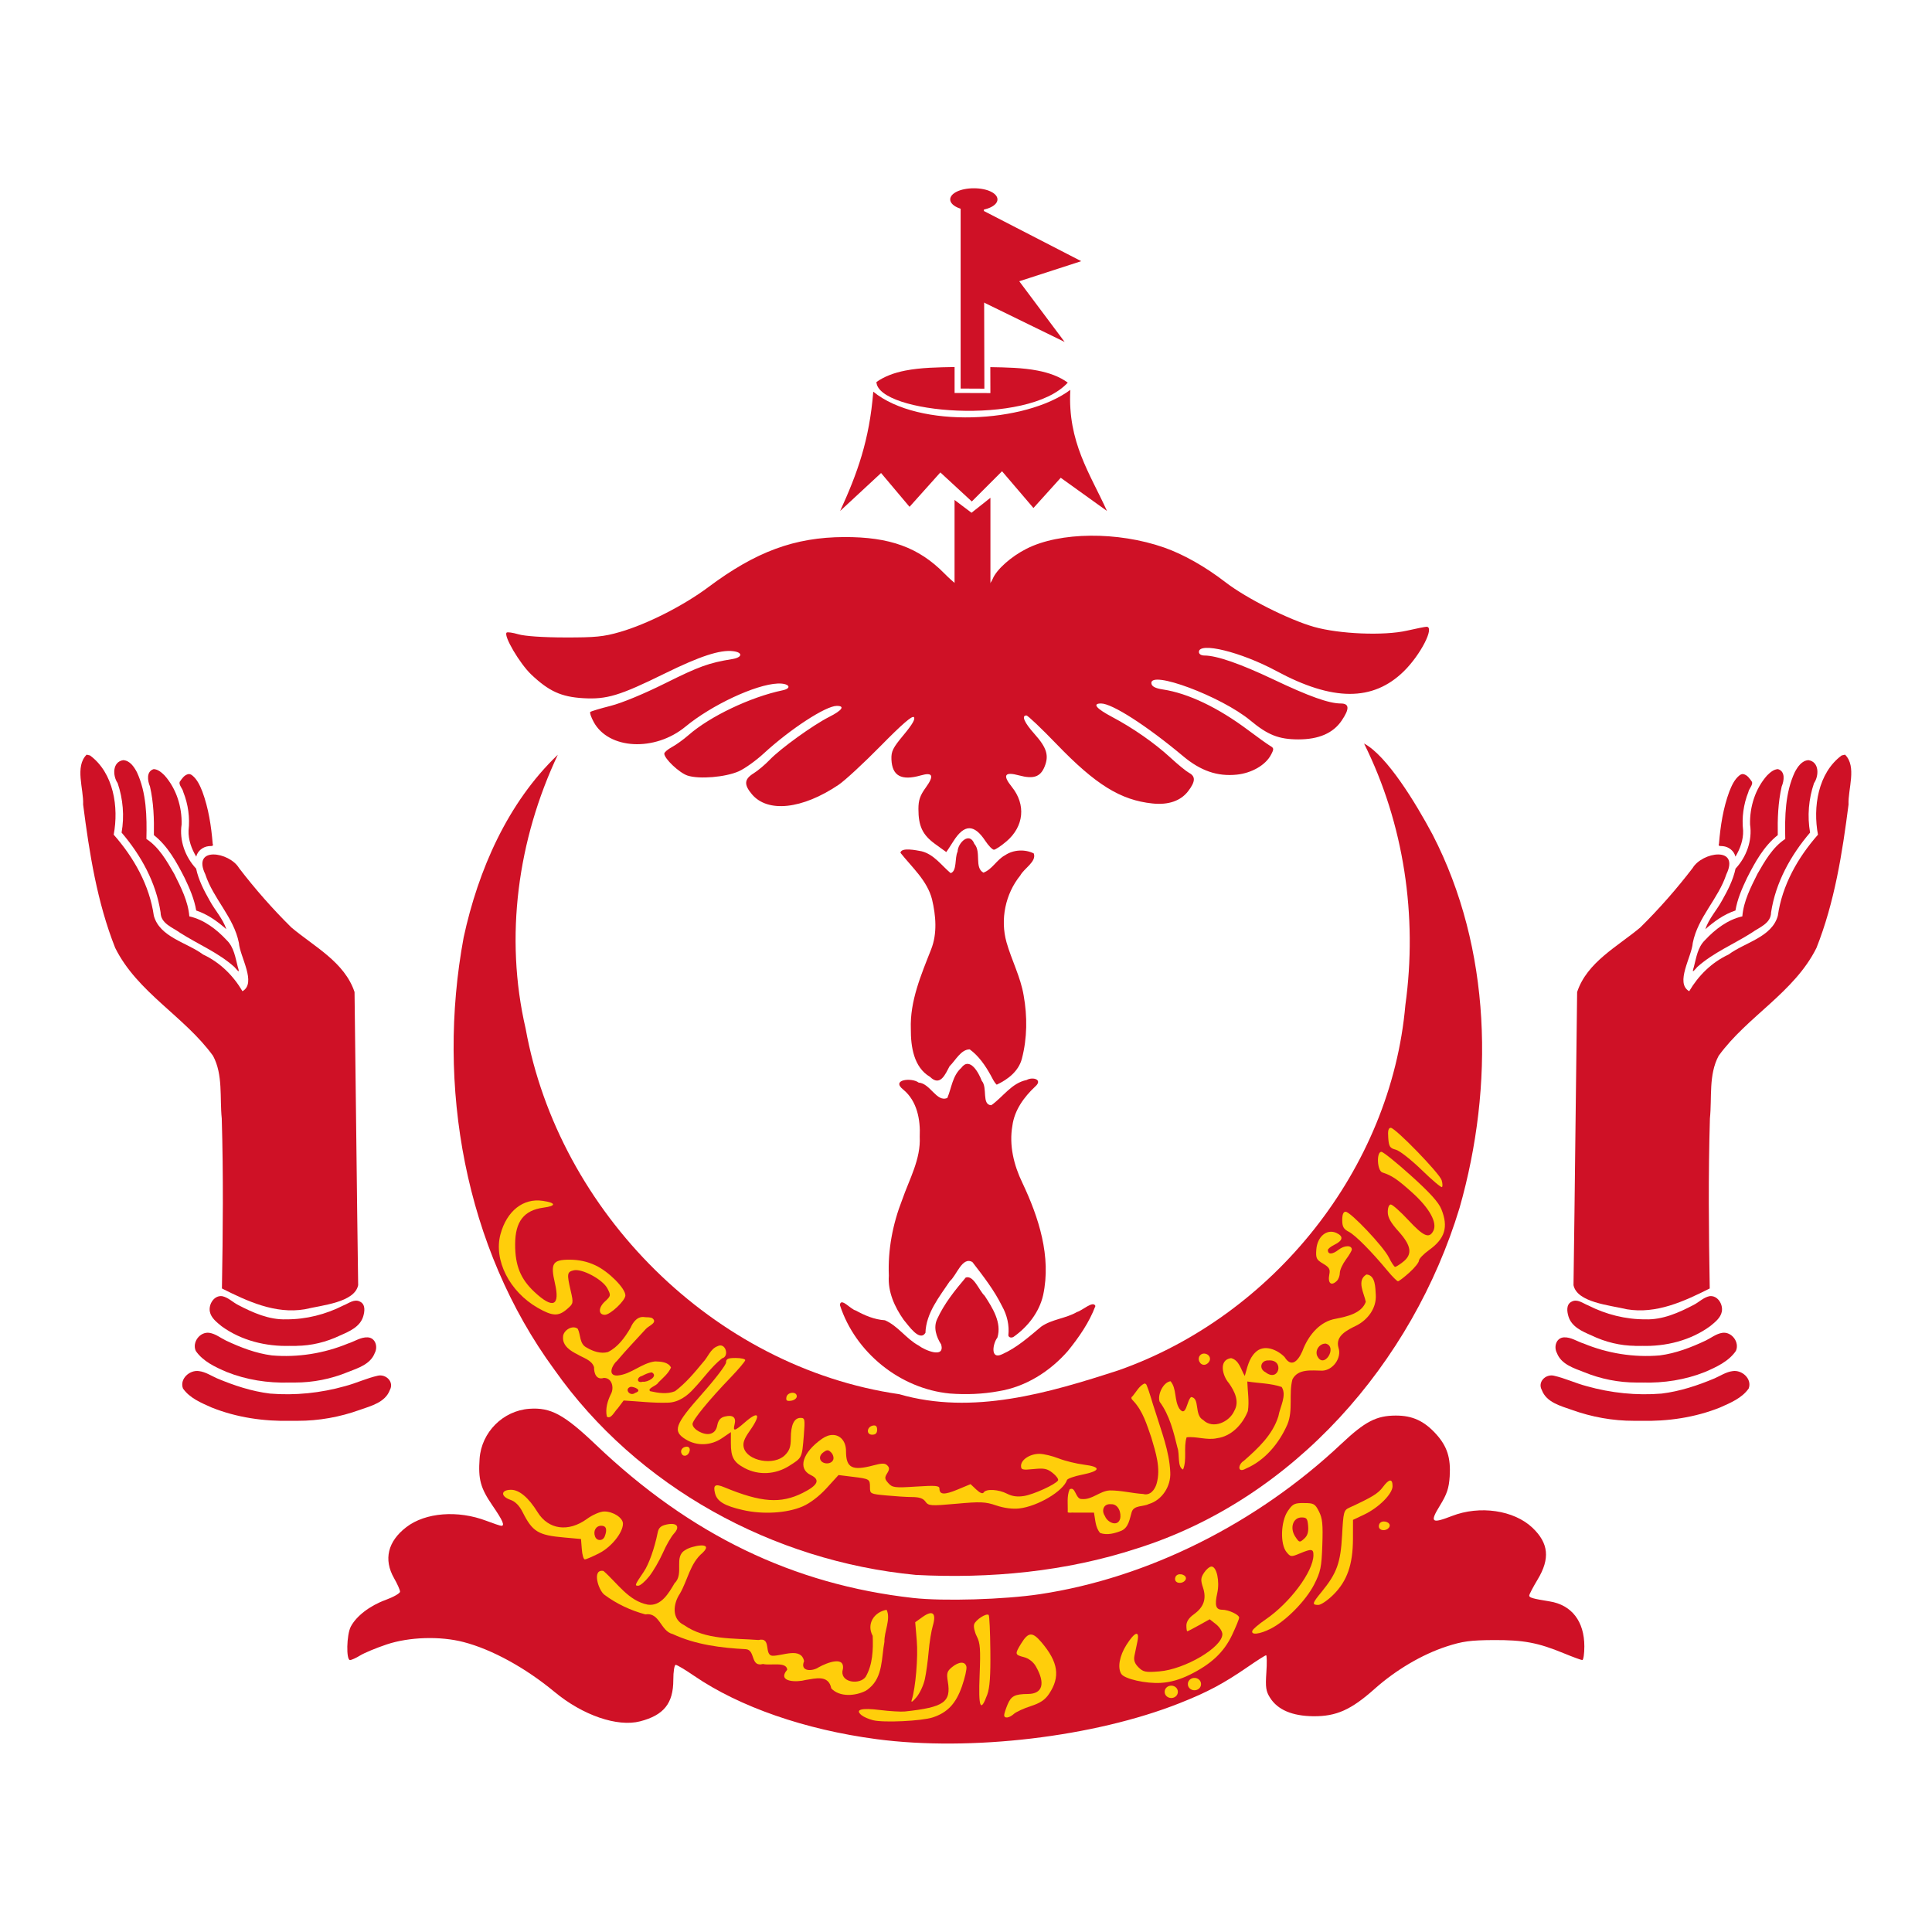 <?xml version="1.0" encoding="UTF-8" standalone="no"?>
<!-- Created with Inkscape (http://www.inkscape.org/) -->

<svg
   xmlns:dc="http://purl.org/dc/elements/1.1/"
   xmlns:cc="http://creativecommons.org/ns#"
   xmlns:rdf="http://www.w3.org/1999/02/22-rdf-syntax-ns#"
   xmlns:svg="http://www.w3.org/2000/svg"
   xmlns="http://www.w3.org/2000/svg"
   xmlns:xlink="http://www.w3.org/1999/xlink"
   xmlns:sodipodi="http://sodipodi.sourceforge.net/DTD/sodipodi-0.dtd"
   xmlns:inkscape="http://www.inkscape.org/namespaces/inkscape"
   width="1200"
   height="1200"
   viewBox="0 0 1200 1200"
   id="svg2"
   version="1.1"
   inkscape:version="0.91 r13725"
   sodipodi:docname="EMBLEM-Bhutan.svg">
  <defs
     id="defs4">
    <inkscape:perspective
       id="perspective354"
       inkscape:persp3d-origin="274.60629 : 183.07086 : 1"
       inkscape:vp_z="549.21258 : 274.60628 : 1"
       inkscape:vp_y="0 : 999.99998 : 0"
       inkscape:vp_x="0 : 274.60628 : 1"
       sodipodi:type="inkscape:persp3d" />
    <inkscape:perspective
       sodipodi:type="inkscape:persp3d"
       inkscape:vp_x="0 : 0.49999999 : 1"
       inkscape:vp_y="0 : 999.99998 : 0"
       inkscape:vp_z="0.99999999 : 0.49999999 : 1"
       inkscape:persp3d-origin="0.49999999 : 0.33333332 : 1"
       id="perspective3168" />
  </defs>
  <sodipodi:namedview
     id="base"
     pagecolor="#ffffff"
     bordercolor="#666666"
     borderopacity="1.0"
     inkscape:pageopacity="0.0"
     inkscape:pageshadow="2"
     inkscape:zoom="0.35"
     inkscape:cx="22.142857"
     inkscape:cy="520"
     inkscape:document-units="px"
     inkscape:current-layer="layer1"
     showgrid="false"
     units="px"
     inkscape:window-width="1920"
     inkscape:window-height="1017"
     inkscape:window-x="1912"
     inkscape:window-y="-8"
     inkscape:window-maximized="1" />
  <g
     inkscape:label="Layer 1"
     inkscape:groupmode="layer"
     id="layer1"
     transform="translate(0,147.638)">
    <g
       id="g4844"
       transform="matrix(2.29,0,0,2.29,-1048.903,-372.088)">
      <g
         id="g4846"
         style="fill:#cf1126">
        <path
           id="path4848"
           d="m 695.74,569.72 c -19.36,-2.57 -37.11,-8.73 -49.44,-17.17 -2.39,-1.64 -4.64,-2.98 -4.99,-2.98 -0.36,0 -0.65,1.82 -0.65,4.07 0,6.37 -2.56,9.58 -9,11.25 -6.16,1.6 -15.56,-1.63 -23.18,-7.95 -7.89,-6.55 -17,-11.55 -24.71,-13.55 -6.35,-1.66 -14.78,-1.39 -20.87,0.65 -2.83,0.95 -6.05,2.29 -7.17,2.98 -1.11,0.69 -2.36,1.25 -2.76,1.25 -1.08,0 -0.93,-6.85 0.2,-9.04 1.49,-2.87 5.16,-5.7 9.44,-7.26 2.16,-0.79 3.93,-1.8 3.93,-2.25 0,-0.45 -0.73,-2.1 -1.62,-3.65 -2.9,-5.08 -1.71,-10 3.35,-13.87 5.18,-3.96 13.95,-4.64 21.7,-1.69 1.95,0.74 3.77,1.35 4.04,1.35 1.02,0 0.4,-1.43 -2.41,-5.52 -3.24,-4.74 -3.88,-7.08 -3.48,-12.72 0.52,-7.14 6.34,-12.98 13.47,-13.5 5.82,-0.42 9.44,1.54 18.03,9.72 25.65,24.46 53.54,37.94 86.07,41.59 8.21,0.92 24.73,0.43 34.42,-1.03 29.27,-4.41 58.76,-19.13 81.79,-40.82 6.38,-6.01 9.45,-7.6 14.68,-7.62 4.55,-0.02 7.74,1.45 11,5.05 2.97,3.3 3.98,6.43 3.66,11.44 -0.21,3.21 -0.73,4.79 -2.64,7.9 -2.82,4.59 -2.34,5.01 3.24,2.85 7.54,-2.94 16.83,-1.58 21.84,3.18 4.41,4.19 4.83,8.38 1.4,14.06 -1.25,2.08 -2.27,4.03 -2.27,4.34 0,0.57 0.95,0.84 5.53,1.58 5.99,0.96 9.42,5.41 9.42,12.21 0,2.04 -0.25,3.7 -0.56,3.7 -0.3,0 -2.57,-0.83 -5.04,-1.85 -6.98,-2.88 -10.95,-3.62 -19.11,-3.57 -6.21,0.04 -8.35,0.33 -12.68,1.74 -6.63,2.17 -13.72,6.35 -19.5,11.5 -6.37,5.68 -10.38,7.47 -16.58,7.42 -5.76,-0.06 -9.7,-1.73 -11.78,-5.02 -1.11,-1.76 -1.27,-2.83 -1,-6.81 0.18,-2.59 0.14,-4.71 -0.07,-4.71 -0.22,0 -2.46,1.42 -4.99,3.17 -6.64,4.56 -10.87,6.82 -18.47,9.83 -23.18,9.17 -56.63,13.14 -82.24,9.75 z"
           inkscape:connector-curvature="0" />
        <path
           id="path4850"
           d="m 706.34,525.17 c -38.58,-3.703 -75.494,-23.798 -97.939,-55.657 -24.37,-33.235 -32.05,-77.117 -24.611,-117.24 3.954,-18.267 11.929,-36.546 25.544,-49.554 -10.85,23.003 -14.516,49.369 -8.73,74.29 8.989,49.753 51.036,91.87 101.34,99.156 19.9,5.761 40.487,-0.324 59.496,-6.493 41.935,-14.779 73.879,-54.583 77.777,-99.079 3.336,-24.078 -0.36,-49.114 -11.207,-70.916 6.183,3.269 13.987,16.087 18.589,24.707 16.003,31.003 16.734,68.155 7.313,101.24 -12.78,42.097 -44.965,78.978 -87.511,92.382 -19.308,6.308 -39.842,8.232 -60.058,7.168 z"
           inkscape:connector-curvature="0" />
        <g
           id="hand">
          <path
             id="path4853"
             d="m 512.02,469.9 c -2.528,-0.396 -5.316,2.092 -4.363,4.697 1.823,2.633 4.964,3.92 7.798,5.179 6.792,2.722 14.179,3.782 21.471,3.606 -2.513,-0.006 0.863,0.026 1.802,-6.8e-4 5.774,0.017 11.516,-1.023 16.944,-2.98 3.018,-1.061 6.864,-2.024 8.101,-5.363 1.207,-2.174 -0.98,-4.346 -3.186,-3.911 -3.071,0.671 -5.943,2.064 -8.99,2.858 -6.572,1.853 -13.494,2.57 -20.303,2.012 -4.979,-0.608 -9.804,-2.2 -14.41,-4.143 -1.597,-0.705 -3.096,-1.732 -4.865,-1.954 z"
             inkscape:connector-curvature="0" />
          <path
             id="path4855"
             d="m 514.83,459.52 c -2.556,-0.381 -4.758,2.561 -3.692,4.908 1.965,2.848 5.267,4.365 8.356,5.699 5.371,2.149 11.204,3.047 16.975,2.875 -2.192,-0.006 0.753,0.026 1.565,-6.8e-4 4.907,0.006 9.788,-0.964 14.325,-2.831 2.773,-1.079 6.169,-2.125 7.324,-5.177 0.896,-1.677 0.213,-4.117 -1.9,-4.248 -1.929,-0.095 -3.593,1.132 -5.378,1.683 -6.485,2.682 -13.622,3.818 -20.614,3.215 -4.357,-0.561 -8.519,-2.168 -12.47,-4.031 -1.485,-0.717 -2.821,-1.836 -4.491,-2.092 z"
             inkscape:connector-curvature="0" />
          <path
             id="path4857"
             d="m 518.28,449.57 c -2.191,-0.263 -3.698,2.209 -3.329,4.182 0.327,1.733 1.882,2.898 3.169,3.961 5.329,3.897 12.083,5.557 18.626,5.34 -2.542,-0.009 3.409,0.042 1.595,-0.007 4.144,-0.017 8.238,-1.031 11.966,-2.825 2.489,-1.082 5.412,-2.336 6.25,-5.177 0.401,-1.324 0.652,-3.227 -0.841,-3.97 -1.564,-0.874 -3.117,0.47 -4.539,1.016 -4.789,2.437 -10.125,3.793 -15.507,3.768 -4.651,0.157 -9.033,-1.799 -13.068,-3.907 -1.464,-0.746 -2.671,-2.042 -4.321,-2.38 z"
             inkscape:connector-curvature="0" />
          <path
             id="path4859"
             d="m 481.53,302.7 c -3.257,3.261 -0.77,9.271 -0.946,13.543 1.688,13.158 3.785,26.484 8.697,38.87 6.015,12.102 18.791,18.573 26.533,29.268 2.768,5.155 1.785,11.355 2.368,16.994 0.458,15.366 0.316,30.743 0.047,46.111 6.939,3.482 14.474,6.986 22.456,5.647 4.731,-1.13 13.512,-1.833 14.496,-6.544 -0.382,-26.5 -0.63,-53.01 -0.983,-79.506 -2.69,-8.118 -10.951,-12.32 -17.129,-17.514 -5.099,-5.026 -9.844,-10.435 -14.188,-16.099 -2.622,-4.418 -12.868,-6.009 -9.161,1.676 2.174,6.654 7.72,11.61 9.109,18.602 0.303,3.832 4.878,10.879 0.973,13.114 -2.484,-4.222 -6.082,-7.815 -10.682,-9.957 -4.432,-3.304 -11.759,-4.68 -13.359,-10.517 -1.175,-8.28 -5.415,-15.782 -10.887,-21.986 1.41,-7.437 0.005,-16.737 -6.423,-21.49 l -0.921,-0.213 -1.3e-4,-2e-5 z"
             inkscape:connector-curvature="0" />
          <path
             id="path4861"
             d="m 491.44,304.19 c -2.963,0.478 -2.862,4.254 -1.491,6.239 1.458,4.288 1.855,8.945 1.066,13.409 5.268,6.167 9.347,13.543 10.576,21.64 0.03,3.044 3.233,4.051 5.309,5.555 4.871,3.102 10.348,5.351 14.686,9.233 0.913,0.976 1.602,2.027 0.957,0.035 -0.677,-2.546 -1.025,-5.358 -3.021,-7.285 -2.735,-2.939 -6.15,-5.563 -10.133,-6.459 -0.332,-4.114 -2.291,-7.893 -4.102,-11.532 -2.007,-3.479 -4.103,-7.207 -7.541,-9.463 0.138,-6.098 0.038,-12.495 -2.586,-18.122 -0.77,-1.446 -1.903,-3.163 -3.72,-3.25 z"
             inkscape:connector-curvature="0" />
          <path
             id="path4863"
             d="m 499.73,306.62 c -2.064,0.613 -1.669,3.159 -1.016,4.716 0.989,4.316 1.144,8.773 1.063,13.184 3.791,3 6.162,7.35 8.322,11.586 1.353,2.83 2.637,5.752 3.156,8.865 3.076,1.019 5.767,2.946 8.171,5.077 -0.953,-2.882 -3.077,-5.113 -4.504,-7.744 -1.552,-2.737 -3.034,-5.591 -3.69,-8.692 -2.958,-3.158 -4.587,-7.63 -3.941,-11.952 0.133,-4.776 -1.409,-9.711 -4.606,-13.311 -0.805,-0.793 -1.766,-1.669 -2.954,-1.73 z"
             inkscape:connector-curvature="0" />
          <path
             id="path4865"
             d="m 509.16,307.97 c -1.122,0.198 -1.805,1.266 -2.406,2.137 -0.232,0.873 0.838,1.811 1.008,2.76 1.313,3.292 1.808,6.903 1.416,10.426 -0.086,2.502 0.809,4.946 2.084,7.065 0.368,-1.563 1.816,-2.686 3.386,-2.841 0.571,-0.1 1.411,0.188 1.078,-0.683 -0.399,-4.785 -1.128,-9.598 -2.801,-14.119 -0.648,-1.615 -1.384,-3.315 -2.784,-4.42 -0.284,-0.202 -0.623,-0.374 -0.982,-0.325 z"
             inkscape:connector-curvature="0" />
        </g>
        <use
           id="use4867"
           transform="matrix(-1,0,0,1,1440,0)"
           xlink:href="#hand"
           x="0"
           y="0"
           width="100%"
           height="100%" />
        <path
           id="path4869"
           d="m 715.67,475.98 c -13.493,-1.285 -25.667,-11.12 -29.829,-24 0.224,-2.219 2.987,1.241 4.292,1.474 2.45,1.361 5.1,2.48 7.921,2.654 3.557,1.529 5.756,5.035 9.152,6.863 1.576,1.228 7.154,3.641 6.118,-0.264 -1.307,-2.04 -2.206,-4.624 -1.081,-6.961 1.892,-4.15 4.802,-7.764 7.731,-11.226 2.153,-0.72 3.594,3.526 5.134,4.957 2.131,3.279 4.7,7.279 3.447,11.352 -1.22,1.509 -2.022,6.047 1.241,4.522 4.021,-1.769 7.316,-4.742 10.651,-7.518 2.918,-2.038 6.654,-2.182 9.713,-3.97 1.418,-0.359 4.371,-3.195 4.986,-1.623 -1.676,4.488 -4.482,8.507 -7.482,12.211 -4.859,5.55 -11.432,9.725 -18.786,10.902 -4.346,0.796 -8.806,0.964 -13.207,0.627 z"
           inkscape:connector-curvature="0" />
        <path
           id="path4871"
           d="m 731.53,460.22 c 0.297,-2.708 -0.32,-5.473 -1.703,-7.935 -2.123,-4.326 -5.121,-8.166 -8.046,-11.961 -2.757,-1.615 -4.287,3.658 -6.12,5.171 -2.857,4.277 -6.443,8.656 -6.617,14.036 -1.607,2.501 -4.604,-2.041 -5.896,-3.536 -2.467,-3.491 -4.336,-7.621 -4.03,-11.987 -0.292,-7.036 1.057,-14.041 3.62,-20.581 1.935,-5.583 5.075,-11.006 4.756,-17.105 0.224,-4.59 -0.707,-9.658 -4.426,-12.745 -3.538,-2.776 2.292,-3.367 4.143,-1.928 3.169,0.213 4.883,5.448 7.777,4.152 1.153,-2.735 1.382,-5.997 3.76,-8.13 2.334,-3.196 4.773,1.356 5.572,3.488 1.647,1.872 -0.093,6.507 2.582,6.628 3.206,-2.247 5.492,-6.023 9.592,-6.845 1.662,-0.948 4.503,-0.127 2.311,1.785 -3.034,2.844 -5.626,6.4 -6.179,10.631 -0.928,5.307 0.399,10.69 2.712,15.47 4.447,9.39 7.885,19.996 5.636,30.444 -1.043,4.644 -4.198,8.645 -8.031,11.341 -0.485,0.293 -1.25,0.272 -1.413,-0.395 z"
           inkscape:connector-curvature="0" />
        <path
           id="path4873"
           d="m 726.73,389.63 c -1.456,-2.624 -3.224,-5.21 -5.673,-6.995 -2.381,-0.005 -3.851,2.998 -5.468,4.572 -1.134,2.11 -2.512,5.639 -5.305,2.88 -4.444,-2.593 -5.231,-8.275 -5.202,-12.958 -0.28,-7.591 2.777,-14.674 5.492,-21.587 1.728,-4.328 1.302,-9.199 0.248,-13.634 -1.327,-5.092 -5.414,-8.623 -8.56,-12.595 0.214,-1.536 4.235,-0.697 5.748,-0.405 3.359,0.851 5.366,3.825 7.87,5.926 1.782,-0.539 1.054,-4.139 1.884,-5.833 0.061,-2.382 3.233,-5.523 4.541,-2.112 1.959,2.167 -0.063,6.464 2.469,7.814 2.411,-0.893 3.601,-3.528 5.867,-4.72 2.229,-1.52 5.378,-1.69 7.778,-0.496 0.845,2.213 -2.64,4.055 -3.65,5.977 -4.052,5.006 -5.476,11.91 -3.74,18.112 1.376,4.865 3.813,9.406 4.655,14.434 1.013,5.652 0.979,11.589 -0.484,17.159 -0.875,3.382 -3.802,5.64 -6.826,7.045 -0.746,-0.694 -1.139,-1.714 -1.644,-2.583 z"
           inkscape:connector-curvature="0" />
        <path
           id="path4875"
           d="m 711.61,326.89 c -3.36,-2.46 -4.47,-4.81 -4.47,-9.46 0,-2.38 0.44,-3.67 2.01,-5.83 2.31,-3.2 1.89,-4.21 -1.38,-3.27 -5.26,1.51 -7.77,0.13 -7.95,-4.35 -0.08,-2.19 0.38,-3.12 3.33,-6.66 2.36,-2.84 3.22,-4.33 2.75,-4.8 -0.46,-0.46 -3.25,1.96 -8.98,7.79 -4.57,4.65 -9.71,9.4 -11.42,10.56 -9.84,6.64 -19.24,7.67 -23.53,2.56 -2.2,-2.61 -2.08,-4.08 0.46,-5.66 1.17,-0.72 3.14,-2.38 4.39,-3.69 2.95,-3.07 11.74,-9.41 16.1,-11.61 3.54,-1.79 4.38,-3 2.08,-3 -2.98,0 -12.54,6.22 -19.79,12.88 -2.13,1.97 -5.2,4.16 -6.81,4.87 -3.62,1.6 -10.73,2.19 -13.89,1.15 -2.23,-0.74 -6.3,-4.58 -6.3,-5.95 0,-0.36 0.93,-1.16 2.06,-1.77 1.13,-0.6 3.16,-2.07 4.5,-3.24 5.8,-5.09 16.79,-10.33 25.51,-12.16 2.77,-0.58 1.75,-1.98 -1.34,-1.84 -5.99,0.26 -17.88,5.83 -24.98,11.69 -8.32,6.86 -20.87,6.21 -24.91,-1.29 -0.7,-1.29 -1.11,-2.5 -0.91,-2.69 0.19,-0.19 2.66,-0.93 5.49,-1.65 3.06,-0.77 9.12,-3.28 14.91,-6.17 9.11,-4.54 11.81,-5.51 18.08,-6.52 2.82,-0.45 2.97,-1.83 0.23,-2.15 -3.53,-0.42 -8.94,1.35 -18.5,6.05 -12.28,6.04 -15.72,7.08 -22.19,6.7 -5.9,-0.36 -9.23,-1.87 -14.02,-6.4 -3.13,-2.97 -7.57,-10.51 -6.7,-11.38 0.21,-0.21 1.65,0 3.2,0.45 1.72,0.51 6.65,0.85 12.59,0.86 8.31,0.02 10.52,-0.2 14.95,-1.48 7.41,-2.14 17.26,-7.15 24,-12.18 12.89,-9.64 23.4,-13.51 36.8,-13.57 12.37,-0.05 20.24,2.81 27.21,9.88 2.36,2.39 4.37,3.94 4.7,3.61 0.31,-0.31 0.65,-4.49 0.75,-9.29 0,0 3.64,-0.35 4.41,0.67 0,7.79 0.09,8.4 1.22,8.4 0.74,0 1.53,-0.76 2.02,-1.94 1.06,-2.55 4.98,-6.04 9.17,-8.16 9.05,-4.59 24.71,-4.73 37.29,-0.34 5.3,1.86 11.18,5.18 16.78,9.5 5.62,4.32 17.11,10.1 23.9,12.03 6.87,1.95 18.98,2.44 25.19,1.03 2.56,-0.58 4.96,-1.06 5.34,-1.06 2.29,0 -1.61,7.63 -6.19,12.1 -8.37,8.18 -19.26,8.14 -34.58,-0.12 -9.55,-5.14 -20.97,-7.95 -20.97,-5.15 0,0.58 0.6,0.97 1.49,0.97 3.32,0 9.73,2.23 18.67,6.47 9.67,4.6 15.1,6.54 18.32,6.54 2.34,0 2.41,1.45 0.23,4.65 -2.31,3.41 -6.23,5.1 -11.77,5.09 -5.29,-0.02 -8.23,-1.18 -12.96,-5.11 -7.91,-6.58 -27.62,-13.92 -26.86,-10 0.15,0.78 1.1,1.26 3.13,1.57 6.86,1.05 14.91,4.89 23.15,11.06 2.54,1.91 5.18,3.79 5.85,4.19 1.13,0.66 1.15,0.86 0.26,2.53 -1.48,2.76 -5.21,4.9 -9.25,5.32 -5.23,0.54 -9.78,-1.02 -14.49,-4.96 -9.94,-8.32 -19.31,-14.34 -22.31,-14.34 -2.45,0 -1.35,1.35 2.97,3.64 5.68,3.01 11.52,7.08 15.82,11.03 2.03,1.88 4.32,3.74 5.08,4.15 1.8,0.96 1.73,2.37 -0.25,4.96 -2.02,2.64 -5.36,3.8 -9.69,3.34 -8.64,-0.91 -15.38,-5.08 -25.97,-16.07 -4.14,-4.29 -7.83,-7.8 -8.21,-7.8 -1.41,0 -0.58,1.91 2.15,4.97 3.38,3.78 4.03,5.91 2.75,8.98 -1.13,2.72 -3.01,3.35 -6.87,2.31 -3.95,-1.07 -4.57,-0.1 -1.98,3.12 3.86,4.81 3.29,10.7 -1.44,14.75 -1.47,1.25 -3.01,2.28 -3.43,2.28 -0.41,0 -1.45,-1.07 -2.32,-2.38 -3.04,-4.62 -5.71,-4.59 -8.67,0.08 -1.03,1.63 -1.9,2.95 -1.93,2.94 -0.04,-0.01 -1.43,-1.01 -3.08,-2.23 z"
           inkscape:connector-curvature="0" />
        <path
           id="path4877"
           d="m 726.67,233.03 -5.13,4.06 -4.6,-3.47 0,27.74 9.73,0.12 z"
           inkscape:connector-curvature="0" />
        <path
           id="path4879"
           d="m 694.89,204.25 c -1.02,13.11 -4.35,22.26 -8.98,32.35 l 11.1,-10.29 7.72,9.17 8.36,-9.33 8.53,7.88 8.2,-8.2 8.52,9.97 7.4,-8.2 12.54,9 c -4.55,-10.09 -10.71,-18.64 -9.94,-32.84 -12.15,9.03 -41.02,10.66 -53.45,0.49 z"
           inkscape:connector-curvature="0" />
        <path
           id="path4881"
           d="m 716.95,197.56 c -4.46,0.08 -9.16,0.14 -13.39,0.97 -2.93,0.58 -5.59,1.53 -7.81,3.1 0.36,8.53 41,12.09 51.9,0.16 -2.29,-1.67 -5.09,-2.66 -8.17,-3.26 -4.07,-0.79 -8.57,-0.87 -12.84,-0.94 0,2.34 0.02,4.69 0.02,7.04 l -9.71,-0.03 0,-7.04 z"
           inkscape:connector-curvature="0" />
        <path
           id="path4883"
           d="m 724.9,153.97 -6.31,0.05 0,49.38 6.44,0.03 z"
           inkscape:connector-curvature="0" />
        <path
           id="path4885"
           d="m 724.89,155.24 -2.41,23.64 24.32,11.88 -12.31,-16.46 16.81,-5.45 z"
           inkscape:connector-curvature="0" />
        <path
           id="path4887"
           d="m 722.18,149.08 c -3.69,0 -6.42,1.38 -6.42,3.02 0,1.64 2.73,3.03 6.42,3.03 3.69,0 6.4,-1.39 6.4,-3.03 0,-1.64 -2.71,-3.02 -6.4,-3.02 z"
           inkscape:connector-curvature="0" />
      </g>
      <g
         id="g4889"
         style="fill:#ffce0b">
        <path
           id="path4891"
           d="m 711.05,563.82 c 3.99,-1.32 6.26,-3.74 7.89,-8.4 0.81,-2.32 1.36,-4.73 1.22,-5.36 -0.34,-1.49 -2.06,-1.41 -3.96,0.17 -1.3,1.09 -1.46,1.64 -1.09,3.86 0.95,5.6 -1.04,6.99 -11.64,8.13 -1.05,0.11 -4.09,-0.07 -6.77,-0.4 -5.04,-0.63 -6.84,-0.13 -5.01,1.39 0.55,0.46 1.95,1.08 3.11,1.37 2.83,0.73 13.22,0.24 16.25,-0.76 z"
           inkscape:connector-curvature="0" />
        <path
           id="path4893"
           d="m 733.02,562.89 c 0.6,-0.55 2.66,-1.5 4.58,-2.12 2.56,-0.82 3.88,-1.7 4.96,-3.31 3.11,-4.63 2.53,-8.62 -2.04,-14 -2.48,-2.92 -3.58,-2.84 -5.56,0.4 -1.71,2.8 -1.67,2.98 0.79,3.62 1.29,0.33 2.53,1.28 3.21,2.45 2.68,4.64 1.89,7.51 -2.08,7.54 -3.6,0.03 -4.59,0.54 -5.56,2.87 -0.51,1.21 -0.92,2.5 -0.92,2.87 0,0.98 1.36,0.81 2.62,-0.32 z"
           inkscape:connector-curvature="0" />
        <path
           id="path4895"
           d="m 725.81,557.65 c 0.68,-1.84 0.92,-5.15 0.84,-11.9 -0.05,-5.14 -0.25,-9.5 -0.45,-9.7 -0.6,-0.6 -3.56,1.31 -3.95,2.54 -0.2,0.64 0.13,2.12 0.73,3.28 0.92,1.79 1.04,3.46 0.76,10.47 -0.36,8.86 0.22,10.35 2.07,5.31 z"
           inkscape:connector-curvature="0" />
        <path
           id="path4897"
           d="m 708.89,553.43 c 0.36,-1.65 0.82,-5.03 1.03,-7.5 0.21,-2.47 0.72,-5.59 1.12,-6.94 1.02,-3.46 -0.01,-4.37 -2.74,-2.43 l -2.03,1.45 0.42,4.97 c 0.39,4.48 -0.32,12.83 -1.35,16.07 -0.28,0.86 0.12,0.64 1.25,-0.68 0.91,-1.06 1.95,-3.29 2.3,-4.94 z"
           inkscape:connector-curvature="0" />
        <path
           id="path4899"
           d="m 693.88,555.84 c 3.651,-3.055 3.232,-8.27 4.04,-12.52 -0.084,-2.825 1.804,-6.212 0.586,-8.683 -3.412,0.624 -5.515,3.855 -3.768,7.075 0.145,3.738 0.013,7.808 -1.909,11.113 -1.57,2.162 -6.542,1.623 -6.313,-1.441 1.248,-4.606 -4.272,-2.365 -6.426,-1.157 -1.666,1.16 -5.183,1.245 -3.96,-1.657 -0.807,-3.866 -5.78,-1.448 -8.482,-1.465 -2.552,-0.047 -0.211,-5.171 -3.874,-4.271 -6.806,-0.537 -14.319,0.06 -20.21,-4.051 -3.449,-1.658 -2.937,-5.805 -1.141,-8.489 2.144,-3.665 2.756,-8.249 6.159,-11.093 3.369,-3.231 -3.178,-1.867 -4.652,-0.778 -3.282,1.796 -0.233,6.423 -2.919,8.989 -1.569,2.661 -3.636,6.336 -7.27,5.83 -5.24,-0.991 -8.261,-5.865 -12.017,-9.132 -3.218,-0.642 -1.409,5.222 0.253,6.454 3.288,2.462 7.129,4.256 11.092,5.319 3.944,-0.631 4.072,4.534 7.444,5.344 6.187,2.883 13.083,3.747 19.833,4.099 2.651,0.221 1.16,4.942 4.646,4.01 1.948,0.505 6.348,-0.725 6.568,1.538 -2.953,3.506 2.834,3.428 4.976,2.8 2.742,-0.419 6.246,-1.467 6.971,2.292 2.289,2.413 6.492,2.057 9.28,0.676 0.392,-0.227 0.76,-0.495 1.094,-0.8 z"
           inkscape:connector-curvature="0" />
        <path
           id="path4901"
           d="m 634.12,525.57 c 1.11,-1.41 2.77,-4.26 3.69,-6.34 0.91,-2.09 2.28,-4.46 3.03,-5.27 1.76,-1.9 0.78,-3.07 -2.06,-2.44 -1.5,0.33 -2.11,0.88 -2.36,2.18 -0.85,4.24 -2.39,8.58 -3.76,10.6 -2.48,3.66 -2.54,3.81 -1.52,3.81 0.53,0 1.87,-1.14 2.98,-2.54 z"
           inkscape:connector-curvature="0" />
        <path
           id="path4903"
           d="m 596.66,502.09 c -2.8,0 -2.92,1.77 -0.19,2.72 1.32,0.46 2.44,1.57 3.34,3.38 2.66,5.29 4.22,6.23 11.28,6.84 l 4.53,0.41 0.22,2.75 c 0.11,1.52 0.47,2.78 0.82,2.78 0.35,0 2.1,-0.76 3.87,-1.66 3.32,-1.68 6.47,-5.6 6.47,-8.03 0,-1.59 -2.65,-3.31 -5.06,-3.31 -1.07,0 -3.11,0.86 -4.72,2.03 -5.04,3.65 -10.43,2.91 -13.38,-1.84 -2.42,-3.92 -4.95,-6.07 -7.18,-6.07 z m 24.46,9.75 c 1.34,0 1.67,0.99 0.94,2.88 -0.5,1.3 -2.13,1.34 -2.62,0.06 -0.58,-1.51 0.23,-2.94 1.68,-2.94 z"
           inkscape:connector-curvature="0" />
        <path
           id="path4905"
           d="m 810.84,505.69 c -1.83,0.07 -2.37,0.47 -3.53,2.19 -1.9,2.82 -2.09,8.93 -0.34,11.09 1.09,1.34 1.25,1.37 3.56,0.41 3.22,-1.35 3.76,-1.3 3.75,0.43 -0.02,4.42 -6.36,12.94 -13,17.47 -1.79,1.22 -3.39,2.58 -3.56,3.03 -0.48,1.26 1.98,0.98 5,-0.56 4.12,-2.1 9.53,-7.62 11.75,-11.97 1.76,-3.47 2.01,-4.65 2.22,-10.72 0.19,-5.59 0.04,-7.23 -0.91,-9.09 -1.06,-2.09 -1.4,-2.28 -4.06,-2.28 -0.32,0 -0.61,-0.01 -0.88,0 z m 0.22,3.9 c 1.38,0 1.62,0.31 1.78,2.29 0.14,1.64 -0.15,2.64 -1.06,3.46 -1.24,1.12 -1.34,1.11 -2.44,-0.56 -1.54,-2.36 -0.59,-5.19 1.72,-5.19 z"
           inkscape:connector-curvature="0" />
        <path
           id="path4907"
           d="m 780.7,552.27 c 5.85,-2.88 9.3,-6.12 11.52,-10.81 1.05,-2.23 1.91,-4.33 1.91,-4.69 0,-0.81 -2.88,-2.15 -4.61,-2.15 -1.72,0 -2.07,-1.19 -1.33,-4.48 0.72,-3.21 -0.15,-7.23 -1.56,-7.23 -0.51,0 -1.41,0.75 -2.01,1.66 -0.92,1.41 -0.97,2.01 -0.29,4.06 1,3.04 0.21,5.31 -2.51,7.25 -1.29,0.92 -2,1.98 -2,3.01 0,0.87 0.11,1.58 0.24,1.58 0.14,0 1.56,-0.74 3.16,-1.63 l 2.92,-1.63 1.72,1.35 c 0.94,0.74 1.72,1.95 1.72,2.69 0,3.56 -10.15,9.54 -17.12,10.1 -3.71,0.3 -4.34,0.17 -5.63,-1.11 -1.05,-1.05 -1.35,-1.93 -1.09,-3.17 0.2,-0.95 0.56,-2.68 0.8,-3.84 0.64,-3.1 -0.69,-2.68 -2.99,0.94 -1.89,2.99 -2.45,6.18 -1.39,7.86 0.87,1.37 6.65,2.68 10.74,2.43 2.57,-0.15 5.11,-0.87 7.8,-2.19 z"
           inkscape:connector-curvature="0" />
        <path
           id="path4909"
           d="m 819.74,530.49 c 3.68,-3.67 5.24,-8.14 5.26,-15.05 l 0.01,-5.19 3.04,-1.44 c 3.95,-1.88 7.69,-5.62 7.69,-7.7 0,-2.14 -0.95,-2.03 -2.67,0.3 -1.25,1.69 -2.92,2.71 -9.03,5.52 -1.54,0.71 -1.64,1.09 -1.99,7.55 -0.41,7.45 -1.42,10.24 -5.58,15.33 -2.55,3.1 -2.64,3.51 -0.87,3.51 0.73,0 2.59,-1.27 4.14,-2.83 z"
           inkscape:connector-curvature="0" />
        <path
           id="path4911"
           d="m 779.66,526.33 c 0.35,-1.07 -1.68,-1.83 -2.56,-0.96 -0.37,0.37 -0.47,1.01 -0.22,1.42 0.58,0.93 2.42,0.62 2.78,-0.46 z"
           inkscape:connector-curvature="0" />
        <path
           id="path4913"
           d="m 834.93,512.02 c 0.36,-1.07 -1.68,-1.83 -2.55,-0.96 -0.38,0.38 -0.48,1.02 -0.23,1.43 0.58,0.93 2.42,0.62 2.78,-0.47 z"
           inkscape:connector-curvature="0" />
        <path
           id="path4915"
           d="m 768.41,473.28 c -1.43,0.681 -2.171,2.224 -3.165,3.403 -0.715,0.486 -0.142,0.941 0.27,1.399 2.522,2.717 3.59,6.387 4.788,9.809 1.177,4.04 2.659,8.378 1.428,12.588 -0.484,1.612 -1.752,3.281 -3.647,2.746 -3.03,-0.189 -6.012,-0.994 -9.051,-0.962 -2.705,0.141 -4.796,2.602 -7.561,2.334 -1.767,0.116 -1.692,-3.618 -3.334,-2.619 -0.813,1.947 -0.413,4.12 -0.509,6.179 0.306,0.295 1.165,0.038 1.68,0.124 l 5.445,0 c 0.385,1.88 0.337,4.036 1.688,5.531 1.89,0.672 4.016,0.092 5.812,-0.643 1.926,-0.896 2.183,-3.211 2.727,-5.015 0.579,-1.938 3.117,-1.43 4.615,-2.191 3.665,-1.07 6.067,-4.879 5.852,-8.627 -0.237,-5.722 -2.42,-11.105 -4.076,-16.521 -0.833,-2.386 -1.41,-4.875 -2.377,-7.205 -0.113,-0.2 -0.346,-0.369 -0.584,-0.329 z M 759.34,506 c 2.036,-0.133 2.921,2.37 2.49,4.029 -0.762,2.256 -3.535,0.809 -4.096,-0.816 -1.03,-1.452 -0.394,-3.404 1.606,-3.213 z"
           inkscape:connector-curvature="0" />
        <path
           id="path4917"
           d="m 683.94,487.22 c -0.91,-0.02 -1.93,0.32 -2.94,1.03 -5.31,3.72 -6.67,8.12 -3.06,9.84 2.65,1.27 1.98,2.76 -2.19,4.85 -5.97,2.98 -11.24,2.61 -21.25,-1.53 -2.46,-1.02 -3.1,-0.63 -2.53,1.62 0.55,2.21 2.57,3.42 7.59,4.56 5.4,1.24 11.93,0.84 16.13,-0.97 2.05,-0.88 4.48,-2.73 6.53,-4.96 l 3.25,-3.57 3.78,0.47 c 4.66,0.57 4.75,0.62 4.75,2.85 0,1.77 0.1,1.81 4.38,2.21 2.41,0.23 5.58,0.44 7.06,0.44 1.89,0.01 2.96,0.34 3.59,1.22 0.84,1.17 1.34,1.23 8.38,0.6 6.58,-0.6 7.87,-0.55 10.84,0.46 2.11,0.72 4.43,1.01 6.19,0.82 5.04,-0.57 11.99,-4.69 13,-7.72 0.12,-0.37 1.95,-1.02 4.06,-1.44 5.09,-1.02 5.31,-2.13 0.56,-2.72 -2.06,-0.26 -5.15,-1.01 -6.87,-1.69 -1.73,-0.68 -4.09,-1.25 -5.25,-1.25 -2.56,0 -4.97,1.6 -4.97,3.25 0,1.08 0.38,1.19 3.41,0.88 2.85,-0.29 3.68,-0.13 5.18,1.06 0.99,0.78 1.65,1.7 1.44,2.03 -0.67,1.09 -6.62,3.8 -9.25,4.22 -1.76,0.28 -3.18,0.09 -4.56,-0.62 -2.31,-1.2 -5.71,-1.38 -6.35,-0.35 -0.27,0.45 -1,0.16 -2,-0.78 l -1.56,-1.47 -3.53,1.47 c -3.59,1.49 -4.91,1.43 -4.91,-0.28 0,-0.78 -1.05,-0.87 -6.34,-0.53 -5.83,0.38 -6.44,0.28 -7.53,-0.94 -1.01,-1.12 -1.03,-1.51 -0.31,-2.66 0.66,-1.06 0.66,-1.52 0.03,-2.15 -0.63,-0.63 -1.45,-0.62 -3.75,0 -5.8,1.55 -7.44,0.68 -7.44,-3.85 0,-2.72 -1.56,-4.37 -3.56,-4.4 z m -1.44,4.16 c 0.31,0 0.57,0.19 0.97,0.59 0.51,0.51 0.78,1.4 0.56,1.97 -0.52,1.35 -2.98,1.3 -3.5,-0.06 -0.25,-0.66 0.07,-1.4 0.81,-1.94 0.52,-0.38 0.85,-0.57 1.16,-0.56 z"
           inkscape:connector-curvature="0" />
        <path
           id="path4919"
           d="m 672.1,495.6 c 3.53,-2.24 3.45,-2.07 3.96,-8.29 0.35,-4.39 0.29,-4.72 -0.9,-4.72 -1.73,0 -2.63,1.9 -2.63,5.52 0,2.32 -0.36,3.36 -1.6,4.59 -2.94,2.94 -10.24,1.6 -11.16,-2.05 -0.31,-1.25 0.09,-2.38 1.62,-4.55 3.19,-4.53 2.47,-5.64 -1.44,-2.2 -2.69,2.35 -3.17,2.42 -2.66,0.39 0.47,-1.87 -0.51,-2.61 -2.7,-2.06 -1.12,0.28 -1.73,0.98 -2,2.34 -0.26,1.33 -0.87,2.07 -1.93,2.33 -1.77,0.45 -4.79,-1.23 -4.79,-2.66 0,-1.06 4.52,-6.58 10.32,-12.6 2.19,-2.28 3.98,-4.4 3.98,-4.72 0,-0.32 -1.17,-0.58 -2.6,-0.58 -2.09,0 -2.6,0.23 -2.6,1.2 0,0.66 -2.92,4.49 -6.5,8.52 -7.46,8.4 -8.08,10.15 -4.39,12.39 2.97,1.82 6.78,1.68 9.77,-0.35 l 2.42,-1.65 0,2.99 c 0,3.82 0.76,5.19 3.76,6.78 3.77,1.99 8.33,1.75 12.07,-0.62 z"
           inkscape:connector-curvature="0" />
        <path
           id="path4921"
           d="m 828.66,443.69 c -2.767,1.652 -0.602,5.124 -0.183,7.429 -1.13,3.146 -5.172,3.993 -8.118,4.577 -4.174,0.691 -7.131,4.183 -8.719,7.892 -0.86,2.409 -2.937,6.144 -5.199,2.477 -1.967,-1.993 -5.582,-3.573 -7.908,-1.246 -1.767,1.682 -2.215,4.157 -2.873,6.402 -1.043,-1.726 -1.51,-4.297 -3.72,-4.842 -3.528,0.496 -2.253,4.944 -0.594,6.778 1.508,2.138 2.956,4.958 1.478,7.497 -1.303,3.052 -5.809,5.11 -8.457,2.499 -2.472,-1.305 -0.819,-5.965 -3.254,-6.221 -1.204,0.87 -1.303,5.746 -3.23,3.102 -1.391,-2.259 -0.653,-5.352 -2.355,-7.384 -2.011,0.25 -3.627,3.712 -2.958,5.571 2.683,3.618 3.785,8.156 4.831,12.467 0.652,1.726 -0.095,5.227 1.52,5.911 1.12,-2.779 0.079,-5.931 0.96,-8.736 2.618,-0.329 5.53,0.866 8.276,0.231 3.929,-0.51 6.965,-3.825 8.342,-7.356 0.416,-2.654 -0.079,-5.348 -0.153,-8.017 3.103,0.481 6.328,0.471 9.313,1.479 1.48,2.271 -0.47,5.449 -0.879,7.929 -1.559,5.052 -5.516,8.719 -9.366,12.097 -1.61,0.953 -1.826,3.478 0.552,2.118 5.173,-2.212 9.03,-6.897 11.248,-11.969 1.619,-3.902 0.317,-8.247 1.374,-12.238 1.562,-2.996 5.322,-2.365 8.104,-2.355 2.879,-0.11 5.336,-3.464 4.375,-6.262 -0.916,-3.247 2.519,-4.811 4.866,-5.971 3.112,-1.57 5.498,-4.759 5.257,-8.358 -0.128,-1.84 -0.037,-5.332 -2.531,-5.5 z m -11.031,18.75 c 3.334,0.886 -0.603,7.252 -2.375,3.219 -0.545,-1.539 0.75,-3.274 2.375,-3.219 z m -15.47,4.56 c 4.338,-0.253 2.781,6.081 -0.885,3.205 -1.901,-0.954 -1.272,-3.323 0.885,-3.205 z"
           inkscape:connector-curvature="0" />
        <path
           id="path4923"
           d="m 645.1,491.48 c 0.12,-0.63 -0.2,-1.08 -0.77,-1.08 -1.21,0 -1.94,1.06 -1.37,1.98 0.59,0.95 1.89,0.41 2.14,-0.9 z"
           inkscape:connector-curvature="0" />
        <path
           id="path4925"
           d="m 695.94,485.8 c 0,-0.93 -0.35,-1.28 -1.13,-1.13 -1.7,0.32 -1.89,2.48 -0.22,2.48 0.93,0 1.35,-0.42 1.35,-1.35 z"
           inkscape:connector-curvature="0" />
        <path
           id="path4927"
           d="m 633.03,455.28 c -2.029,-0.417 -3.305,1.3 -4,2.938 -1.517,2.55 -3.37,5.159 -6.093,6.509 -1.958,0.544 -4.094,-0.2 -5.782,-1.21 -2.015,-1.003 -1.557,-3.426 -2.42,-5.101 -1.457,-1.144 -4.041,0.492 -3.983,2.271 -0.161,2.386 2.071,3.764 3.924,4.687 1.575,0.964 3.858,1.501 4.487,3.453 -0.044,1.659 0.624,3.557 2.643,2.917 2.26,-0.037 2.845,2.716 1.933,4.367 -0.929,1.861 -1.556,4.042 -1.112,6.115 1.08,0.909 2.183,-1.53 2.965,-2.227 0.531,-0.709 1.063,-1.417 1.594,-2.126 3.998,0.217 7.993,0.727 12.001,0.585 2.85,-0.052 5.278,-1.811 7.091,-3.875 2.563,-2.68 4.669,-5.829 7.597,-8.142 2.084,-0.509 0.964,-4.434 -1.212,-3.3 -1.961,0.736 -2.578,2.951 -3.937,4.363 -2.315,2.803 -4.676,5.647 -7.594,7.843 -2.124,0.881 -4.571,0.497 -6.753,-2.2e-4 -0.911,-0.796 1.809,-1.445 2.188,-2.33 1.252,-1.251 2.739,-2.438 3.464,-4.081 -0.694,-1.515 -2.817,-1.637 -4.313,-1.668 -3.686,0.442 -6.501,3.536 -10.223,3.828 -2.825,0.099 -1.355,-2.961 -0.081,-4.005 2.492,-2.959 5.184,-5.746 7.786,-8.607 0.738,-0.888 3.409,-1.732 1.701,-2.98 -0.597,-0.215 -1.243,-0.215 -1.869,-0.224 z m 1.812,14.969 c 1.859,1.045 -1.186,2.757 -2.468,2.523 -1.682,0.504 -1.712,-1.212 -0.218,-1.553 0.84,-0.437 1.727,-0.893 2.686,-0.97 z m -5.719,3.906 c 1.058,-0.02 3.275,0.996 1.193,1.647 -1.449,1.123 -3.087,-1.143 -1.193,-1.647 z"
           inkscape:connector-curvature="0" />
        <path
           id="path4929"
           d="m 674.15,476.74 c 0,-1.41 -2.53,-1.21 -2.81,0.22 -0.18,0.92 0.11,1.14 1.29,0.97 0.84,-0.12 1.52,-0.65 1.52,-1.19 z"
           inkscape:connector-curvature="0" />
        <path
           id="path4931"
           d="m 786.2,466.82 c 0.26,-1.35 -1.62,-2.25 -2.61,-1.26 -0.99,0.99 -0.08,2.87 1.26,2.61 0.62,-0.12 1.23,-0.73 1.35,-1.35 z"
           inkscape:connector-curvature="0" />
        <path
           id="path4933"
           d="m 611.82,453.09 c 1.76,-1.51 1.78,-1.61 1.02,-4.93 -1.08,-4.65 -1.01,-5.15 0.76,-5.59 2.24,-0.57 7.93,2.48 9.19,4.92 0.98,1.89 0.95,2.02 -0.71,3.56 -1.79,1.65 -1.78,3.58 0.01,3.58 1.48,0 5.57,-3.87 5.57,-5.26 0,-1.93 -4.54,-6.49 -8.13,-8.16 -2.22,-1.04 -4.44,-1.52 -7.01,-1.53 -4.6,0 -5.22,0.99 -3.98,6.34 1.46,6.27 -0.52,7.12 -5.57,2.39 -3.75,-3.51 -5.23,-7.16 -5.21,-12.91 0.01,-6.17 2.37,-9.22 7.69,-9.94 3.53,-0.47 3.44,-1.3 -0.19,-1.84 -5.3,-0.8 -9.78,2.74 -11.48,9.06 -1.89,7.01 2.44,15.55 10.1,19.95 4.01,2.3 5.61,2.37 7.94,0.36 z"
           inkscape:connector-curvature="0" />
        <path
           id="path4935"
           d="m 820.66,445.4 c 0.43,-0.43 0.78,-1.4 0.78,-2.15 0,-0.75 0.73,-2.36 1.62,-3.57 0.9,-1.21 1.63,-2.45 1.63,-2.75 0,-1.23 -2.03,-1.19 -3.63,0.08 -1.64,1.28 -2.87,1.31 -2.87,0.06 0,-0.31 0.78,-0.95 1.74,-1.42 2.38,-1.16 2.58,-2.31 0.57,-3.23 -2.58,-1.17 -5.17,0.97 -5.44,4.5 -0.17,2.36 0.02,2.77 1.84,3.84 1.66,0.98 1.97,1.5 1.69,2.9 -0.48,2.43 0.53,3.28 2.07,1.74 z"
           inkscape:connector-curvature="0" />
        <path
           id="path4937"
           d="m 840.29,443.18 c 1.44,-1.29 2.61,-2.76 2.61,-3.25 0,-0.49 1.24,-1.79 2.76,-2.88 4.31,-3.1 5.26,-6.23 3.33,-11.04 -0.75,-1.89 -3.11,-4.5 -8.24,-9.12 -3.94,-3.56 -7.57,-6.47 -8.04,-6.47 -1.4,0 -1.15,5.15 0.27,5.6 2.56,0.82 4.11,1.87 8.14,5.5 4.68,4.23 6.84,8.18 5.66,10.38 -1.13,2.13 -2.63,1.47 -6.76,-2.96 -2.17,-2.33 -4.32,-4.23 -4.76,-4.23 -0.48,0.01 -0.82,0.85 -0.82,2.03 0,1.48 0.79,2.89 2.93,5.27 3.49,3.88 3.83,6.21 1.21,8.27 -0.94,0.74 -1.91,1.35 -2.15,1.35 -0.23,0 -1,-1.16 -1.7,-2.57 -1.46,-2.96 -10.39,-12.39 -11.73,-12.39 -0.61,0 -0.91,0.76 -0.91,2.26 0,1.81 0.36,2.45 1.8,3.19 1.77,0.92 6.15,5.33 10.55,10.65 1.26,1.52 2.5,2.75 2.77,2.76 0.26,0 1.65,-1.06 3.08,-2.35 z"
           inkscape:connector-curvature="0" />
        <path
           id="path4939"
           d="m 849.05,418.11 c -0.58,-1.87 -12.56,-14.2 -13.79,-14.2 -0.64,0 -0.84,0.76 -0.69,2.72 0.17,2.38 0.43,2.79 2.07,3.22 1.02,0.27 4.18,2.75 7.01,5.5 2.82,2.75 5.3,4.84 5.5,4.63 0.2,-0.2 0.16,-1.04 -0.1,-1.87 z"
           inkscape:connector-curvature="0" />
        <path
           id="path4941"
           d="m 777.5,556.89 a 1.781,1.632 0 1 1 -3.561,0 1.781,1.632 0 1 1 3.561,0 z"
           inkscape:connector-curvature="0" />
        <path
           id="path4943"
           d="m 783.79,554.79 a 1.781,1.632 0 1 1 -3.561,0 1.781,1.632 0 1 1 3.561,0 z"
           inkscape:connector-curvature="0" />
      </g>
    </g>
  </g>
</svg>

